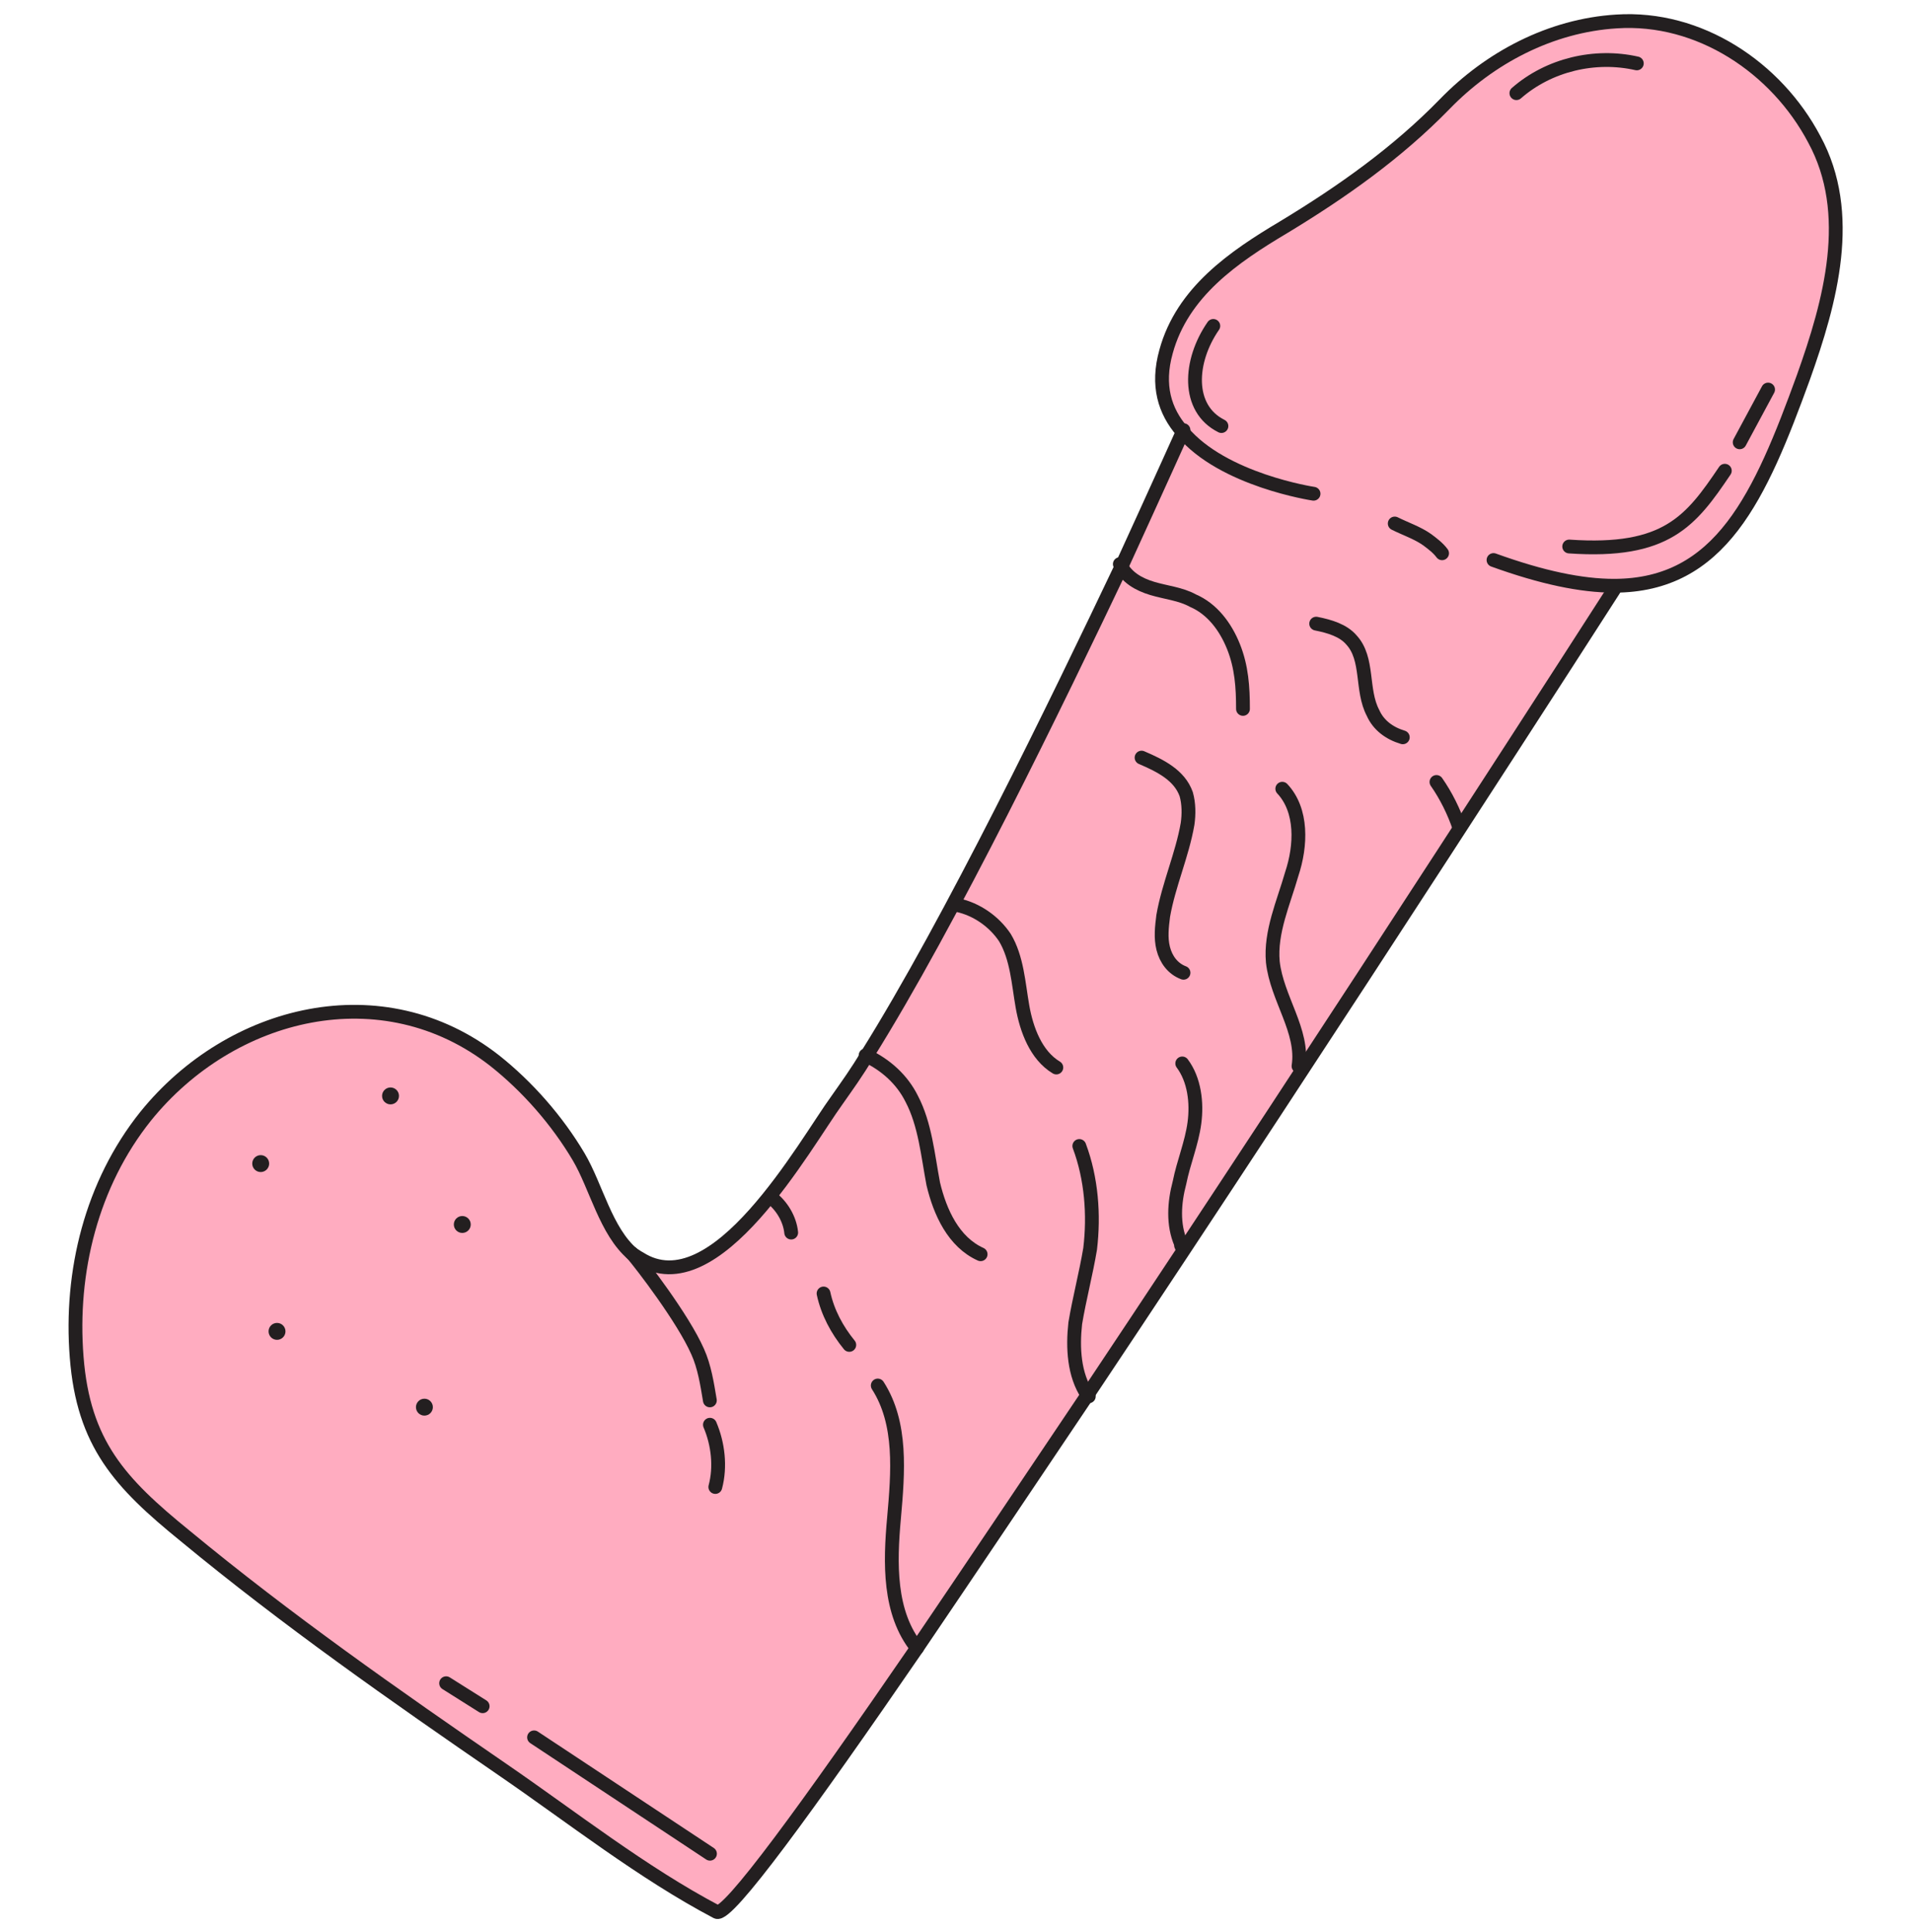 <svg width="97" height="98" viewBox="0 0 97 98" fill="none" xmlns="http://www.w3.org/2000/svg">
<path d="M81.874 29.921C81.874 29.921 67.732 51.957 55.169 70.767C52.08 75.366 49.128 79.76 46.52 83.604C40.959 91.704 36.909 97.265 36.36 96.99C32.584 94.999 29.014 92.185 25.513 89.782C20.021 86.007 14.53 82.162 9.381 77.906C6.086 75.229 4.232 73.238 3.889 68.844C3.546 64.52 4.644 60.057 7.39 56.625C11.715 51.27 19.404 49.348 25.101 53.81C26.749 55.115 28.259 56.831 29.358 58.684C30.25 60.195 30.731 62.46 32.104 63.627C32.241 63.696 32.309 63.764 32.447 63.833C36.291 66.304 40.822 58.067 42.469 55.801C42.95 55.115 43.499 54.36 43.98 53.536C48.236 46.74 53.59 35.687 56.954 28.616C58.808 24.566 60.043 21.82 60.043 21.82C59.151 20.791 58.739 19.486 59.22 17.77C60.044 14.749 62.652 12.965 65.192 11.454C68.144 9.67 70.959 7.679 73.361 5.207C75.627 2.873 78.716 1.226 82.08 1.02C86.267 0.745 90.18 3.354 92.102 6.992C94.162 10.768 92.926 15.23 91.553 19.074C89.356 25.115 87.365 29.646 81.942 29.646L81.874 29.921Z" fill="#FFACC0"/>
<path d="M66.639 25.047C66.639 25.047 62.039 24.36 59.98 21.889C59.087 20.859 58.675 19.555 59.156 17.838C59.98 14.818 62.589 13.033 65.129 11.523C68.08 9.738 70.895 7.747 73.298 5.276C75.563 2.942 78.652 1.294 82.016 1.088C86.204 0.814 90.117 3.422 92.039 7.061C94.098 10.836 92.862 15.298 91.49 19.143C89.293 25.184 87.302 29.715 81.879 29.715C80.231 29.715 78.24 29.303 75.769 28.41" stroke="#231F20" stroke-width="0.7" stroke-miterlimit="10" stroke-linecap="round" stroke-linejoin="round"/>
<path d="M32.102 63.627C32.239 63.696 32.307 63.764 32.445 63.833C36.289 66.305 40.82 58.067 42.468 55.801C42.948 55.115 43.497 54.36 43.978 53.536C48.234 46.74 53.589 35.687 56.952 28.616C58.806 24.566 60.041 21.82 60.041 21.82" stroke="#231F20" stroke-width="0.7" stroke-miterlimit="10" stroke-linecap="round" stroke-linejoin="round"/>
<path d="M81.874 29.921C81.874 29.921 67.732 51.957 55.169 70.767C52.08 75.366 49.128 79.76 46.52 83.604C40.959 91.704 36.909 97.265 36.36 96.99C32.584 95 29.014 92.185 25.513 89.782C20.021 86.007 14.53 82.162 9.381 77.906C6.086 75.229 4.232 73.238 3.889 68.844C3.546 64.52 4.644 60.057 7.39 56.625C11.715 51.27 19.404 49.348 25.101 53.81C26.749 55.115 28.259 56.831 29.358 58.685C30.25 60.195 30.731 62.46 32.104 63.627" stroke="#231F20" stroke-width="0.7" stroke-miterlimit="10" stroke-linecap="round" stroke-linejoin="round"/>
<path d="M56.812 28.616C57.156 29.303 57.774 29.646 58.46 29.852C59.147 30.058 59.902 30.127 60.52 30.47C61.481 30.882 62.167 31.774 62.579 32.804C62.991 33.834 63.059 34.863 63.059 35.962" stroke="#231F20" stroke-width="0.7" stroke-miterlimit="10" stroke-linecap="round" stroke-linejoin="round"/>
<path d="M66.773 31.637C67.46 31.774 68.146 31.98 68.558 32.461C69.451 33.422 69.039 35.001 69.657 36.167C69.931 36.785 70.48 37.197 71.167 37.403" stroke="#231F20" stroke-width="0.7" stroke-miterlimit="10" stroke-linecap="round" stroke-linejoin="round"/>
<path d="M72.875 39.669C73.356 40.355 73.767 41.179 74.042 42.003" stroke="#231F20" stroke-width="0.7" stroke-miterlimit="10" stroke-linecap="round" stroke-linejoin="round"/>
<path d="M65.053 40.012C66.083 41.11 66.014 42.895 65.534 44.337C65.122 45.778 64.435 47.288 64.573 48.799C64.778 50.652 66.151 52.3 65.877 54.085" stroke="#231F20" stroke-width="0.7" stroke-miterlimit="10" stroke-linecap="round" stroke-linejoin="round"/>
<path d="M57.914 38.433C58.875 38.844 59.836 39.325 60.179 40.286C60.317 40.767 60.317 41.316 60.248 41.796C59.974 43.375 59.287 44.886 59.012 46.465C58.944 47.014 58.875 47.563 59.012 48.112C59.15 48.661 59.493 49.142 60.042 49.348" stroke="#231F20" stroke-width="0.7" stroke-miterlimit="10" stroke-linecap="round" stroke-linejoin="round"/>
<path d="M48.578 45.916C49.539 46.122 50.432 46.74 50.981 47.564C51.599 48.593 51.667 49.898 51.873 51.065C52.079 52.232 52.56 53.536 53.59 54.154" stroke="#231F20" stroke-width="0.7" stroke-miterlimit="10" stroke-linecap="round" stroke-linejoin="round"/>
<path d="M43.914 53.535C43.914 53.604 43.914 53.604 43.914 53.535ZM43.914 53.535C44.944 54.016 45.768 54.771 46.248 55.732C46.935 57.036 47.072 58.615 47.346 60.057C47.69 61.498 48.376 63.009 49.749 63.627" stroke="#231F20" stroke-width="0.7" stroke-miterlimit="10" stroke-linecap="round" stroke-linejoin="round"/>
<path d="M54.756 58.135C55.374 59.782 55.511 61.636 55.305 63.352C55.099 64.588 54.756 65.892 54.55 67.128C54.413 68.363 54.482 69.736 55.168 70.766M55.168 70.766C55.168 70.766 55.168 70.835 55.237 70.835C55.237 70.766 55.237 70.766 55.168 70.766ZM55.168 70.766C55.099 70.697 55.031 70.56 55.031 70.492" stroke="#231F20" stroke-width="0.7" stroke-miterlimit="10" stroke-linecap="round" stroke-linejoin="round"/>
<path d="M59.978 53.947C60.595 54.771 60.733 55.938 60.595 56.968C60.458 57.998 60.046 58.959 59.84 59.988C59.566 61.018 59.497 62.116 59.909 63.078C59.909 63.146 59.909 63.215 59.978 63.283C60.046 63.352 60.046 63.146 60.046 63.215" stroke="#231F20" stroke-width="0.7" stroke-miterlimit="10" stroke-linecap="round" stroke-linejoin="round"/>
<path d="M39.109 60.743C39.659 61.155 40.071 61.842 40.139 62.528" stroke="#231F20" stroke-width="0.7" stroke-miterlimit="10" stroke-linecap="round" stroke-linejoin="round"/>
<path d="M41.781 65.617C41.987 66.578 42.468 67.471 43.086 68.226" stroke="#231F20" stroke-width="0.7" stroke-miterlimit="10" stroke-linecap="round" stroke-linejoin="round"/>
<path d="M44.531 70.286C45.767 72.208 45.561 74.68 45.355 77.014C45.149 79.279 45.08 81.819 46.522 83.604" stroke="#231F20" stroke-width="0.7" stroke-miterlimit="10" stroke-linecap="round" stroke-linejoin="round"/>
<path d="M32.031 63.559L32.1 63.627C32.512 64.108 34.64 66.854 35.395 68.57C35.738 69.325 35.876 70.218 36.013 71.041" stroke="#231F20" stroke-width="0.7" stroke-miterlimit="10" stroke-linecap="round" stroke-linejoin="round"/>
<path d="M36.016 72.276C36.428 73.237 36.565 74.404 36.29 75.434" stroke="#231F20" stroke-width="0.7" stroke-miterlimit="10" stroke-linecap="round" stroke-linejoin="round"/>
<path d="M27.094 88.135L36.018 94.038" stroke="#231F20" stroke-width="0.7" stroke-miterlimit="10" stroke-linecap="round" stroke-linejoin="round"/>
<path d="M22.633 85.389L24.486 86.556" stroke="#231F20" stroke-width="0.7" stroke-miterlimit="10" stroke-linecap="round" stroke-linejoin="round"/>
<path d="M70.758 26.557C71.307 26.831 71.925 27.037 72.405 27.38C72.68 27.586 72.955 27.792 73.16 28.067" stroke="#231F20" stroke-width="0.7" stroke-miterlimit="10" stroke-linecap="round" stroke-linejoin="round"/>
<path d="M79.609 27.724C84.552 28.067 85.788 26.42 87.504 23.88" stroke="#231F20" stroke-width="0.7" stroke-miterlimit="10" stroke-linecap="round" stroke-linejoin="round"/>
<path d="M88.258 22.438C88.807 21.408 89.15 20.791 89.699 19.761" stroke="#231F20" stroke-width="0.7" stroke-miterlimit="10" stroke-linecap="round" stroke-linejoin="round"/>
<path d="M61.554 16.534C60.318 18.319 60.181 20.722 61.966 21.614" stroke="#231F20" stroke-width="0.7" stroke-miterlimit="10" stroke-linecap="round" stroke-linejoin="round"/>
<path d="M76.93 4.726C78.577 3.285 80.911 2.735 83.039 3.216" stroke="#231F20" stroke-width="0.7" stroke-miterlimit="10" stroke-linecap="round" stroke-linejoin="round"/>
<circle cx="21.531" cy="71.384" r="0.429" fill="#231F20"/>
<circle cx="14.054" cy="67.54" r="0.429" fill="#231F20"/>
<circle cx="13.226" cy="59.028" r="0.429" fill="#231F20"/>
<circle cx="19.812" cy="55.595" r="0.429" fill="#231F20"/>
<circle cx="23.453" cy="62.117" r="0.429" fill="#231F20"/>
</svg>
